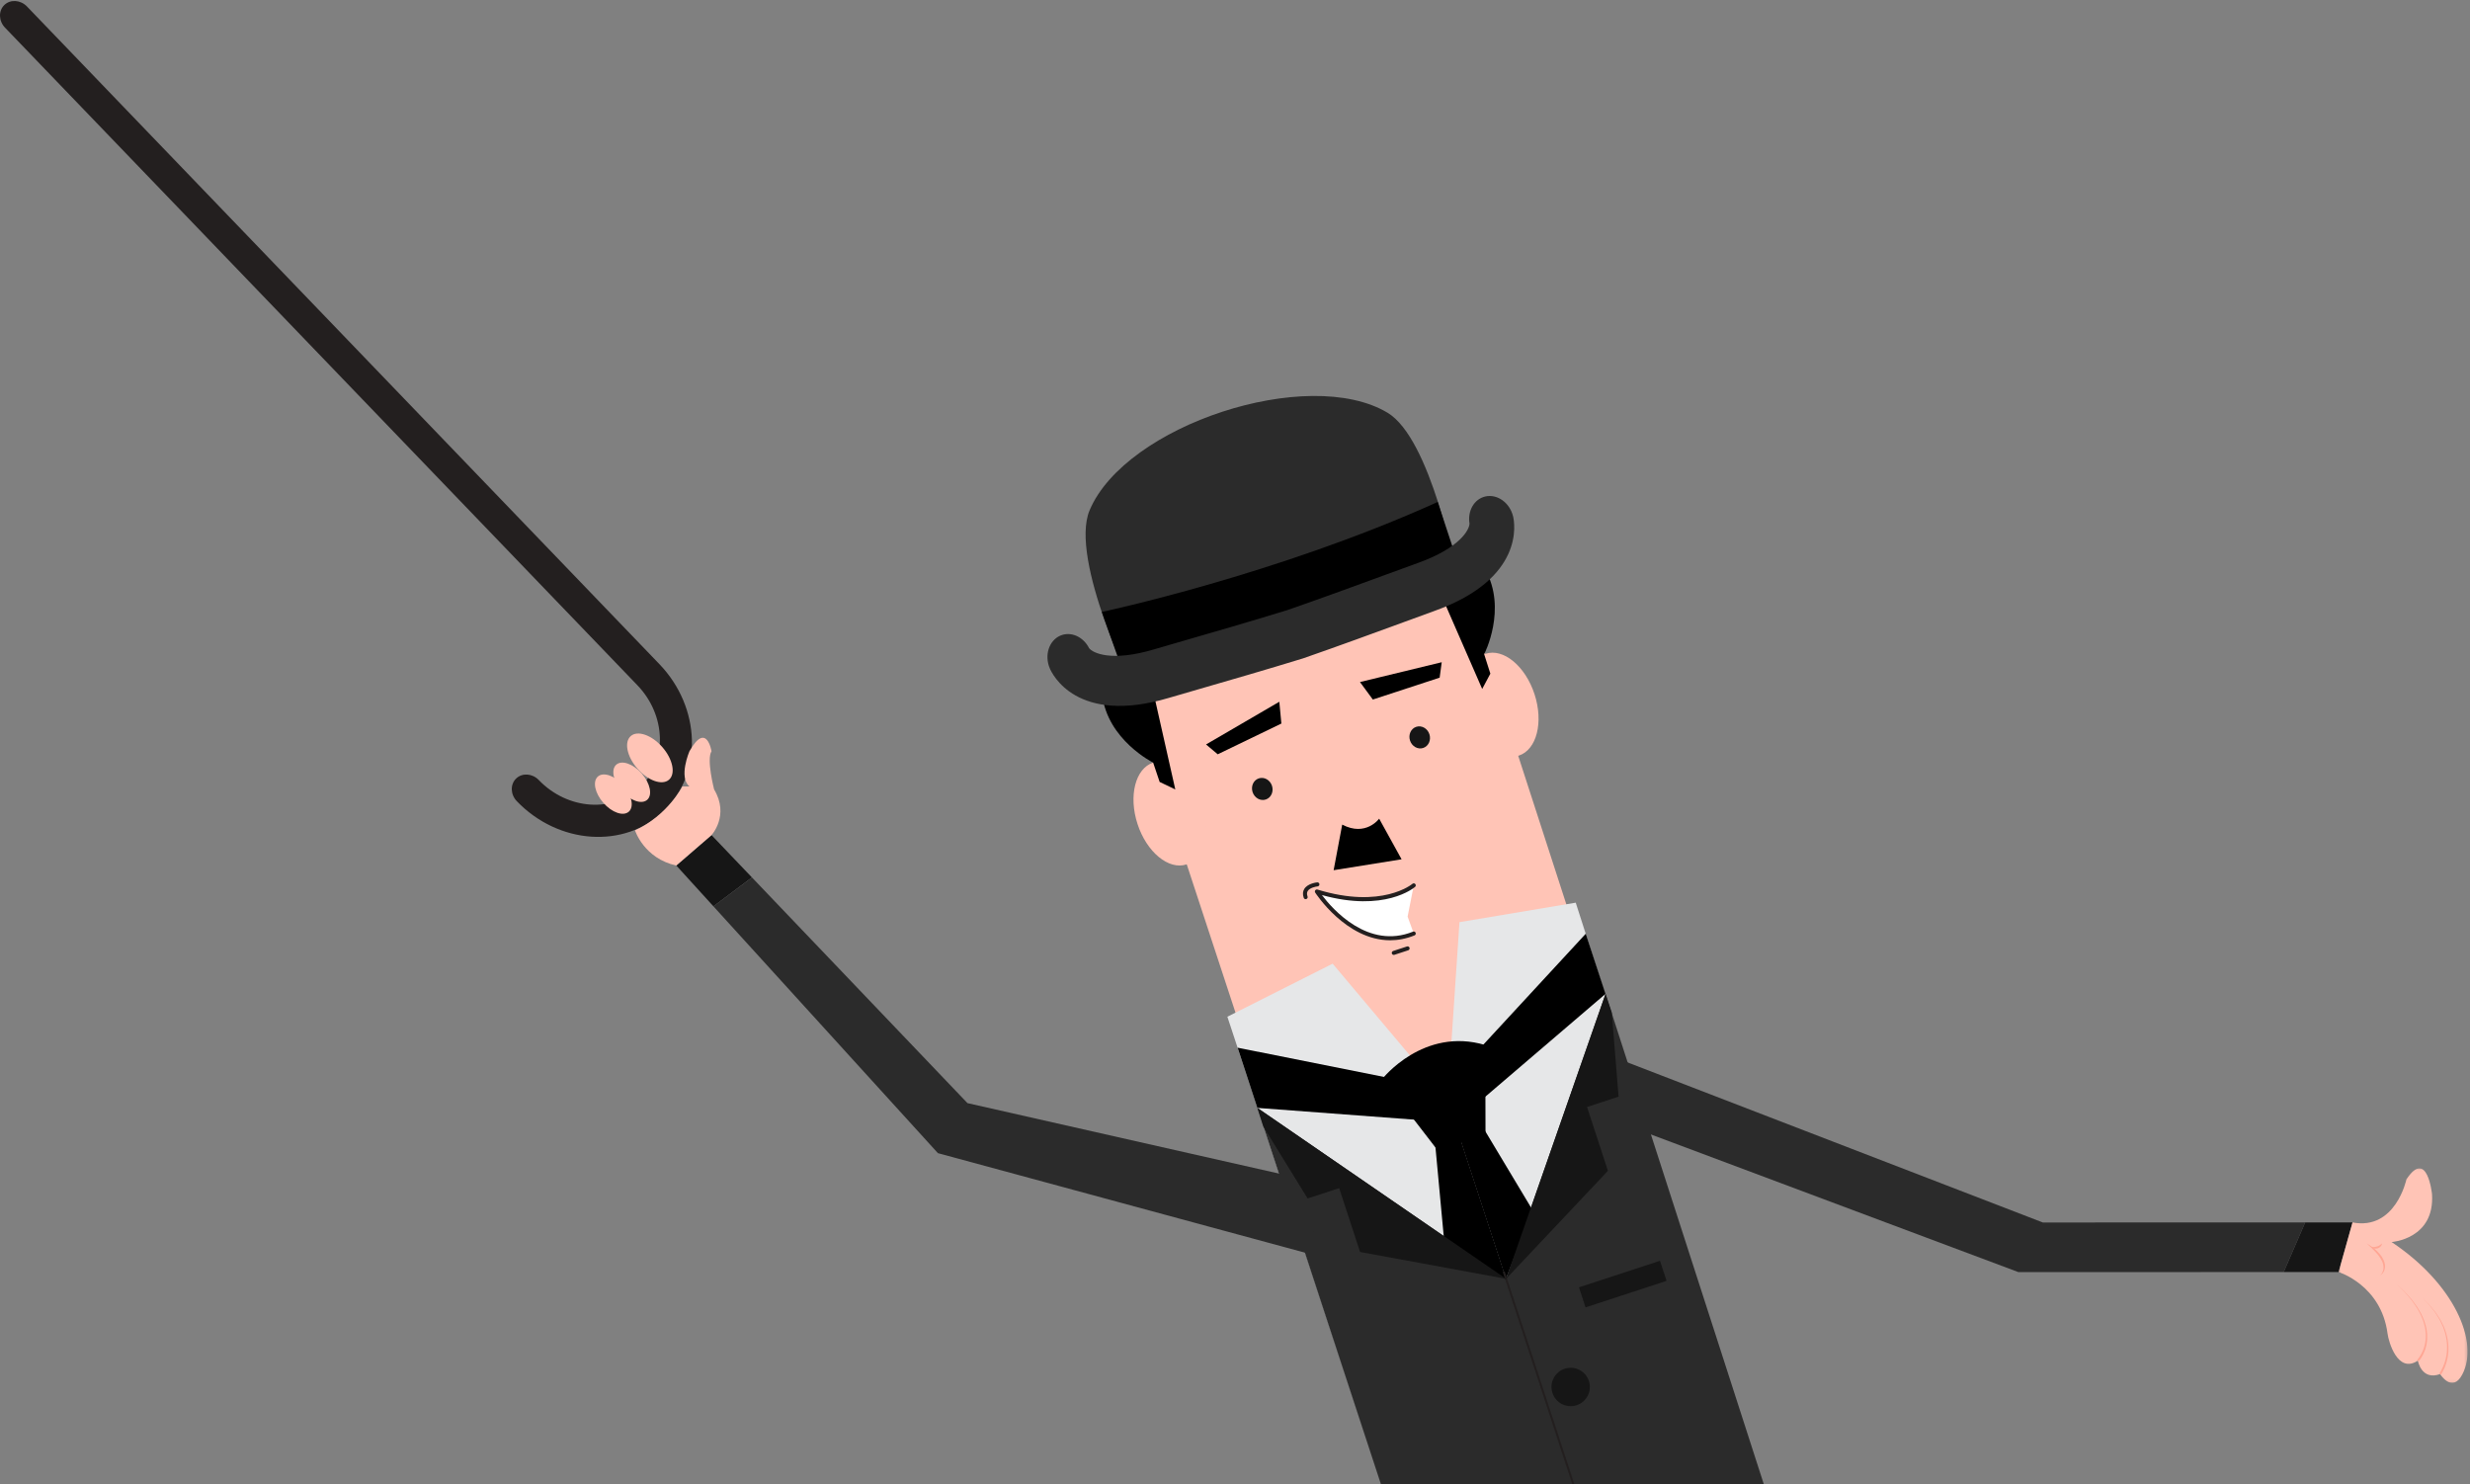 <?xml version="1.0" encoding="UTF-8" standalone="no"?>
<svg width="862px" height="518px" viewBox="0 0 862 518" version="1.1" xmlns="http://www.w3.org/2000/svg" xmlns:xlink="http://www.w3.org/1999/xlink">
    <rect x="0" y="0" width="862" height="518" fill="#808080" stroke="none"/>
    <!-- Generator: Sketch 3.6.1 (26313) - http://www.bohemiancoding.com/sketch -->
    <title>Page 1</title>
    <desc>Created with Sketch.</desc>
    <defs>
        <path id="path-1" d="M45.741,74.909 L45.741,0.047 L0.74,0.047 L0.74,74.909 L45.741,74.909 L45.741,74.909 Z"></path>
    </defs>
    <g id="Site-Web" stroke="none" stroke-width="1" fill="none" fill-rule="evenodd">
        <g id="FF_Home" transform="translate(-19, -2699)">
            <g id="Page-1" transform="translate(-172, 2593)">
                <g transform="translate(191, 106)">
                    <path d="M647.059,625.512 L532.923,662.882 L388.896,224.798 L504.903,186.815 L647.059,625.512 Z" id="Fill-1" fill="#FFC4B6"></path>
                    <g id="Group-99" transform="translate(0, 0.248)">
                        <path d="M419.513,279.966 C422.727,289.775 420.289,299.382 414.068,301.419 C407.846,303.456 400.2,297.153 396.987,287.341 C393.776,277.531 396.213,267.925 402.432,265.891 C408.653,263.854 416.299,270.156 419.513,279.966" id="Fill-7" fill="#FFC4B6"></path>
                        <path d="M535.52,241.983 C538.733,251.792 536.295,261.399 530.074,263.436 C523.853,265.473 516.207,259.17 512.993,249.358 C509.782,239.548 512.22,229.942 518.438,227.908 C524.66,225.871 532.306,232.173 535.52,241.983" id="Fill-9" fill="#FFC4B6"></path>
                        <path d="M581.482,616.712 L505.176,383.683 L465.075,336.057 L428.337,354.573 L521.51,636.884" id="Fill-11" fill="#E6E7E8"></path>
                        <path d="M640.747,597.912 L549.913,314.769 L509.338,321.565 L505.173,383.684 L579.77,617.319" id="Fill-13" fill="#E6E7E8"></path>
                        <path d="M537.768,687.789 L563.494,561.916 L525.56,446.077 L438.8,386.387 L537.768,687.789 Z" id="Fill-19" fill="#2B2B2B"></path>
                        <path d="M525.642,446.05 L563.577,561.889 L656.947,645.948 L560.315,346.6 L525.642,446.05 Z" id="Fill-21" fill="#2B2B2B"></path>
                        <path d="M554.507,481.699 C555.658,485.214 553.743,488.994 550.227,490.146 C546.714,491.297 542.931,489.378 541.783,485.866 C540.631,482.35 542.547,478.57 546.06,477.419 C549.575,476.268 553.356,478.183 554.507,481.699" id="Fill-23" fill="#161616"></path>
                        <path d="M581.612,446.748 L553.333,456.008 L551.042,449.005 L579.318,439.746 L581.612,446.748 Z" id="Fill-27" fill="#161616"></path>
                        <path d="M438.8,386.387 L500.11,390.98 L503.925,432.015 L525.768,446.432 L503.933,379.754 L431.921,365.382 L438.8,386.387 Z" id="Fill-29" fill="#000000"></path>
                        <path d="M553.415,325.603 L503.727,379.399 L525.562,446.077 L534.771,421.915 L513.574,386.57 L560.294,346.607 L553.415,325.603 Z" id="Fill-31" fill="#000000"></path>
                        <path d="M501.616,401.057 L482.462,376.216 C482.462,376.216 496.809,357.999 518.356,364.462 L518.424,395.553 L501.616,401.057 Z" id="Fill-33" fill="#000000"></path>
                        <path d="M562.37,559.466 L524.435,443.625 L525.107,443.405 L563.041,559.246 L562.37,559.466 Z" id="Fill-35" fill="#231F1F"></path>
                        <g id="Group-39" fill="#231F1F">
                            <path d="M231.617,282.862 C217.899,296.051 194.907,294.48 180.365,279.355 C178.116,277.019 178.015,273.473 180.134,271.436 C182.252,269.399 185.791,269.641 188.036,271.977 C198.095,282.436 213.994,283.522 223.482,274.401 C232.968,265.28 232.502,249.351 222.444,238.892 L1.756,9.407 C-0.493,7.071 -0.594,3.525 1.524,1.488 C3.643,-0.549 7.181,-0.309 9.427,2.027 L230.118,231.515 C244.663,246.637 245.334,269.672 231.617,282.862" id="Fill-37"></path>
                        </g>
                        <path d="M447.182,252.256 L424.974,262.988 L420.894,259.555 L446.468,244.653 L447.182,252.256 Z" id="Fill-40" fill="#000000"></path>
                        <path d="M443.906,273.97 C444.574,276.01 443.601,278.16 441.733,278.769 C439.865,279.382 437.808,278.225 437.14,276.185 C436.474,274.145 437.447,271.996 439.315,271.386 C441.183,270.774 443.237,271.931 443.906,273.97" id="Fill-42" fill="#161616"></path>
                        <path d="M479.105,243.877 L502.418,236.243 L503.143,230.857 L474.618,237.775 L479.105,243.877 Z" id="Fill-44" fill="#000000"></path>
                        <path d="M492.082,258.197 C492.751,260.236 494.805,261.393 496.673,260.781 C498.54,260.172 499.514,258.022 498.848,255.982 C498.179,253.942 496.122,252.785 494.255,253.398 C492.387,254.007 491.413,256.157 492.082,258.197" id="Fill-46" fill="#161616"></path>
                        <path d="M468.416,287.524 L465.422,303.436 L489.134,299.63 L481.31,285.454 C481.31,285.454 476.677,291.863 468.416,287.524" id="Fill-48" fill="#000000"></path>
                        <path d="M248.31,291.188 L236.02,301.799 L248.976,316.044 L262.417,305.961 L248.31,291.188 Z" id="Fill-50" fill="#161616"></path>
                        <path d="M463.177,439.013 L448.274,409.746 L337.636,384.721 L262.419,305.962 L248.975,316.043 L327.324,402.185 L463.177,439.013 Z" id="Fill-52" fill="#2B2B2B"></path>
                        <path d="M712.916,426.375 L566.175,369.814 L572.331,394.229 L704.401,443.697 L796.981,443.675 L804.48,426.366 L712.916,426.375 Z" id="Fill-54" fill="#2B2B2B"></path>
                        <path d="M821.002,426.366 L804.479,426.366 L796.98,443.675 L816.138,443.669 L821.002,426.366 Z" id="Fill-56" fill="#161616"></path>
                        <path d="M402.805,242.592 L410.164,275.251 L404.704,272.636 L402.433,265.89 C402.433,265.89 386.514,258.002 384.644,242.169 L402.805,242.592 Z" id="Fill-58" fill="#000000"></path>
                        <path d="M503.876,209.499 L517.264,240.186 L520.114,234.845 L517.955,228.066 C517.955,228.066 526.129,212.289 518.269,198.417 L503.876,209.499 Z" id="Fill-60" fill="#000000"></path>
                        <path d="M484.224,143.784 C456.546,127.226 392.787,148.104 380.265,177.823 C376.637,186.431 380.629,202.391 385.352,215.856 C389.804,228.544 394.908,239.019 394.908,239.019 L508.616,201.79 C508.616,201.79 506.274,188.896 501.886,175.112 C497.745,162.106 491.783,148.307 484.224,143.784" id="Fill-62" fill="#2B2B2B"></path>
                        <path d="M384.519,213.31 C384.519,213.31 445.271,200.456 501.742,174.929 L510.991,202.899 L394.355,241.088 L384.519,213.31 Z" id="Fill-64" fill="#000000"></path>
                        <path d="M518.453,172.993 C514.508,173.837 512.099,177.996 512.841,182.479 C512.782,184.628 509.506,190.948 494.857,196.21 C491.999,197.237 488.272,198.602 483.944,200.19 C474.613,203.613 461.979,208.248 449.231,212.68 C436.332,216.644 423.404,220.38 413.856,223.139 C409.426,224.42 405.612,225.52 402.7,226.383 C387.775,230.804 381.398,227.647 380.078,225.949 C378.024,221.895 373.622,219.965 369.943,221.618 C366.061,223.364 364.45,228.431 366.337,232.937 C367.203,235.002 375.724,252.841 407.849,243.325 C410.738,242.47 414.522,241.375 418.918,240.106 C429.066,237.175 441.952,233.45 454.744,229.518 C467.387,225.122 479.98,220.504 489.897,216.867 C494.194,215.29 497.89,213.933 500.726,212.914 C532.258,201.59 528.576,182.165 528.054,179.987 C526.912,175.239 522.614,172.108 518.453,172.993" id="Fill-66" fill="#2B2B2B"></path>
                        <path d="M440.887,392.899 L456.343,417.994 L467.355,414.389 L474.649,436.666 L525.641,446.049 L438.799,386.388 L440.887,392.899 Z" id="Fill-68" fill="#161616"></path>
                        <path d="M562.483,353.086 L564.864,382.462 L553.852,386.067 L561.148,408.347 L525.581,446.07 L560.313,346.6 L562.483,353.086 Z" id="Fill-70" fill="#161616"></path>
                        <path d="M248.31,291.188 C248.31,291.188 254.658,284.347 249.219,275.251 C249.219,275.251 246.493,264.747 248.31,261.926 C248.31,261.926 246.6,251.346 240.605,261.926 C240.605,261.926 236.725,270.968 240.605,274.207 L238.147,274.207 C238.147,274.207 232.933,284.344 221.605,289.535 C221.605,289.535 224.734,299.353 236.02,301.799 L248.31,291.188 Z" id="Fill-72" fill="#FFC4B6"></path>
                        <path d="M231.123,260.452 C234.811,264.656 235.869,269.76 233.485,271.853 C231.098,273.946 226.174,272.234 222.487,268.03 C218.796,263.827 217.741,258.723 220.125,256.629 C222.509,254.536 227.435,256.249 231.123,260.452" id="Fill-74" fill="#FFC4B6"></path>
                        <path d="M223.948,269.69 C226.925,273.081 227.777,277.197 225.853,278.884 C223.928,280.574 219.956,279.192 216.982,275.801 C214.005,272.412 213.153,268.293 215.077,266.606 C217.002,264.919 220.971,266.299 223.948,269.69" id="Fill-76" fill="#FFC4B6"></path>
                        <path d="M217.532,273.826 C220.509,277.217 221.361,281.333 219.437,283.02 C217.512,284.71 213.54,283.328 210.566,279.937 C207.589,276.548 206.737,272.429 208.662,270.742 C210.586,269.055 214.556,270.435 217.532,273.826" id="Fill-78" fill="#FFC4B6"></path>
                        <path d="M486.411,333.001 C486.115,333.001 485.839,332.812 485.743,332.513 C485.621,332.144 485.822,331.749 486.194,331.627 L491.022,330.05 C491.394,329.923 491.789,330.135 491.907,330.502 C492.029,330.871 491.828,331.269 491.456,331.39 L486.629,332.965 C486.558,332.99 486.482,333.001 486.411,333.001" id="Fill-80" fill="#231F1F"></path>
                        <path d="M493.385,308.723 C493.385,308.723 482.678,317.963 459.581,310.87 C459.581,310.87 473.889,333.404 493.385,325.535 L491.238,319.633 L493.385,308.723 Z" id="Fill-82" fill="#FFFFFF"></path>
                        <path d="M485.133,327.893 C469.764,327.896 459.11,311.443 458.986,311.248 C458.828,311 458.842,310.675 459.02,310.441 C459.203,310.204 459.508,310.114 459.79,310.196 C482.26,317.102 492.821,308.283 492.925,308.19 C493.219,307.933 493.662,307.97 493.919,308.263 C494.173,308.556 494.139,309.002 493.845,309.259 C493.411,309.631 483.189,318.171 461.334,312.114 C465.075,317.063 477.481,331.2 493.12,324.883 C493.484,324.731 493.89,324.906 494.037,325.27 C494.184,325.631 494.009,326.043 493.651,326.189 C490.688,327.383 487.836,327.893 485.133,327.893" id="Fill-84" fill="#231F1F"></path>
                        <path d="M455.656,313.542 C455.366,313.542 455.098,313.364 454.993,313.076 C454.562,311.886 454.635,310.831 455.202,309.936 C456.421,308.009 459.564,307.696 459.697,307.682 C460.061,307.626 460.427,307.93 460.464,308.317 C460.501,308.703 460.216,309.048 459.829,309.087 C459.113,309.155 457.095,309.581 456.39,310.692 C456.068,311.209 456.043,311.829 456.319,312.597 C456.452,312.963 456.263,313.367 455.896,313.5 C455.817,313.528 455.735,313.542 455.656,313.542" id="Fill-86" fill="#231F1F"></path>
                        <g id="Group-90" transform="translate(815.399, 407.435)">
                            <mask id="mask-2" fill="white">
                                <use xlink:href="#path-1"></use>
                            </mask>
                            <g id="Clip-89"></g>
                            <path d="M0.74,36.233 C0.74,36.233 15.64,40.79 17.829,57.74 C18.188,60.525 21.356,71.846 28.41,67.146 C28.41,67.146 29.586,74.199 36.169,71.846 C36.169,71.846 40.401,78.665 43.928,71.953 C49.87,60.643 41.106,40.344 19.24,25.766 C19.24,25.766 34.34,24.762 33.347,9.073 C33.347,9.073 31.702,-7.149 24.412,3.902 C24.412,3.902 20.651,21.769 5.604,18.931" id="Fill-88" fill="#FFC4B6" mask="url(#mask-2)"></path>
                        </g>
                        <path d="M843.55,474.34 C843.55,474.34 844.921,472.983 845.892,470.247 C846.075,469.556 846.335,468.816 846.417,467.993 C846.586,467.183 846.555,466.308 846.58,465.408 C846.47,464.517 846.465,463.569 846.196,462.655 C845.982,461.727 845.739,460.79 845.336,459.904 C845.02,458.984 844.577,458.121 844.097,457.292 C843.671,456.431 843.155,455.641 842.613,454.905 C842.083,454.163 841.617,453.407 841.042,452.794 C840.494,452.157 839.981,451.553 839.504,450.997 C839.047,450.422 838.525,449.993 838.113,449.564 C837.687,449.147 837.315,448.783 837.01,448.484 C836.4,447.885 836.051,447.544 836.051,447.544 C836.051,447.544 836.406,447.877 837.032,448.461 C837.343,448.754 837.724,449.11 838.158,449.516 C838.581,449.936 839.115,450.354 839.583,450.921 C840.074,451.468 840.604,452.061 841.169,452.69 C841.761,453.291 842.244,454.041 842.797,454.778 C843.358,455.506 843.897,456.29 844.348,457.15 C844.851,457.98 845.319,458.843 845.663,459.771 C846.092,460.666 846.363,461.614 846.603,462.562 C846.899,463.493 846.93,464.466 847.063,465.386 C847.057,466.317 847.108,467.222 846.953,468.069 C846.888,468.926 846.634,469.705 846.459,470.433 C845.525,473.297 844.066,474.82 844.066,474.82 L843.55,474.34 Z" id="Fill-91" fill="#FFA694"></path>
                        <path d="M851.281,479.077 C851.281,479.077 852.412,477.619 853.242,474.95 C853.634,473.626 853.992,472.027 853.989,470.286 C854.068,468.548 853.775,466.695 853.292,464.897 C852.965,464.028 852.776,463.1 852.342,462.288 C851.921,461.472 851.628,460.601 851.126,459.878 C850.657,459.136 850.231,458.4 849.78,457.737 C849.283,457.099 848.815,456.498 848.383,455.943 C847.554,454.803 846.645,454.041 846.109,453.418 C845.542,452.82 845.22,452.481 845.22,452.481 C845.22,452.481 845.55,452.814 846.132,453.395 C846.682,454.004 847.607,454.752 848.468,455.872 C848.916,456.419 849.399,457.012 849.912,457.641 C850.381,458.298 850.826,459.029 851.317,459.766 C851.842,460.482 852.158,461.354 852.604,462.169 C853.061,462.985 853.278,463.918 853.631,464.799 C854.167,466.613 854.508,468.503 854.472,470.292 C854.514,472.083 854.187,473.739 853.812,475.119 C853.03,477.881 851.853,479.486 851.853,479.486 L851.281,479.077 Z" id="Fill-93" fill="#FFA694"></path>
                        <path d="M830.642,444.913 C830.642,444.913 831.356,444.295 831.68,443.062 C831.872,442.459 831.852,441.717 831.672,440.966 C831.528,440.202 831.105,439.454 830.664,438.737 C829.759,437.29 828.455,436.114 827.55,435.171 C826.576,434.294 825.938,433.67 825.938,433.67 C825.938,433.67 826.695,434.125 827.803,434.867 C828.306,435.301 828.963,435.733 829.544,436.342 C830.148,436.926 830.729,437.612 831.257,438.354 C831.706,439.147 832.134,439.973 832.27,440.845 C832.445,441.7 832.323,442.552 832.055,443.189 C831.799,443.835 831.398,444.264 831.121,444.535 C830.831,444.8 830.642,444.913 830.642,444.913" id="Fill-95" fill="#FFA694"></path>
                        <path d="M827.468,435.02 C827.468,435.02 827.77,435.02 828.176,434.972 C828.585,434.943 829.104,434.887 829.57,434.732 C829.79,434.636 830.058,434.616 830.233,434.455 C830.41,434.314 830.67,434.272 830.786,434.105 C831.088,433.852 831.347,433.671 831.347,433.671 C831.347,433.671 831.279,433.945 831.085,434.368 C830.879,434.774 830.368,435.197 829.773,435.406 C829.163,435.553 828.543,435.53 828.122,435.364 C827.696,435.217 827.468,435.02 827.468,435.02" id="Fill-97" fill="#FFA694"></path>
                    </g>
                </g>
            </g>
        </g>
    </g>
</svg>